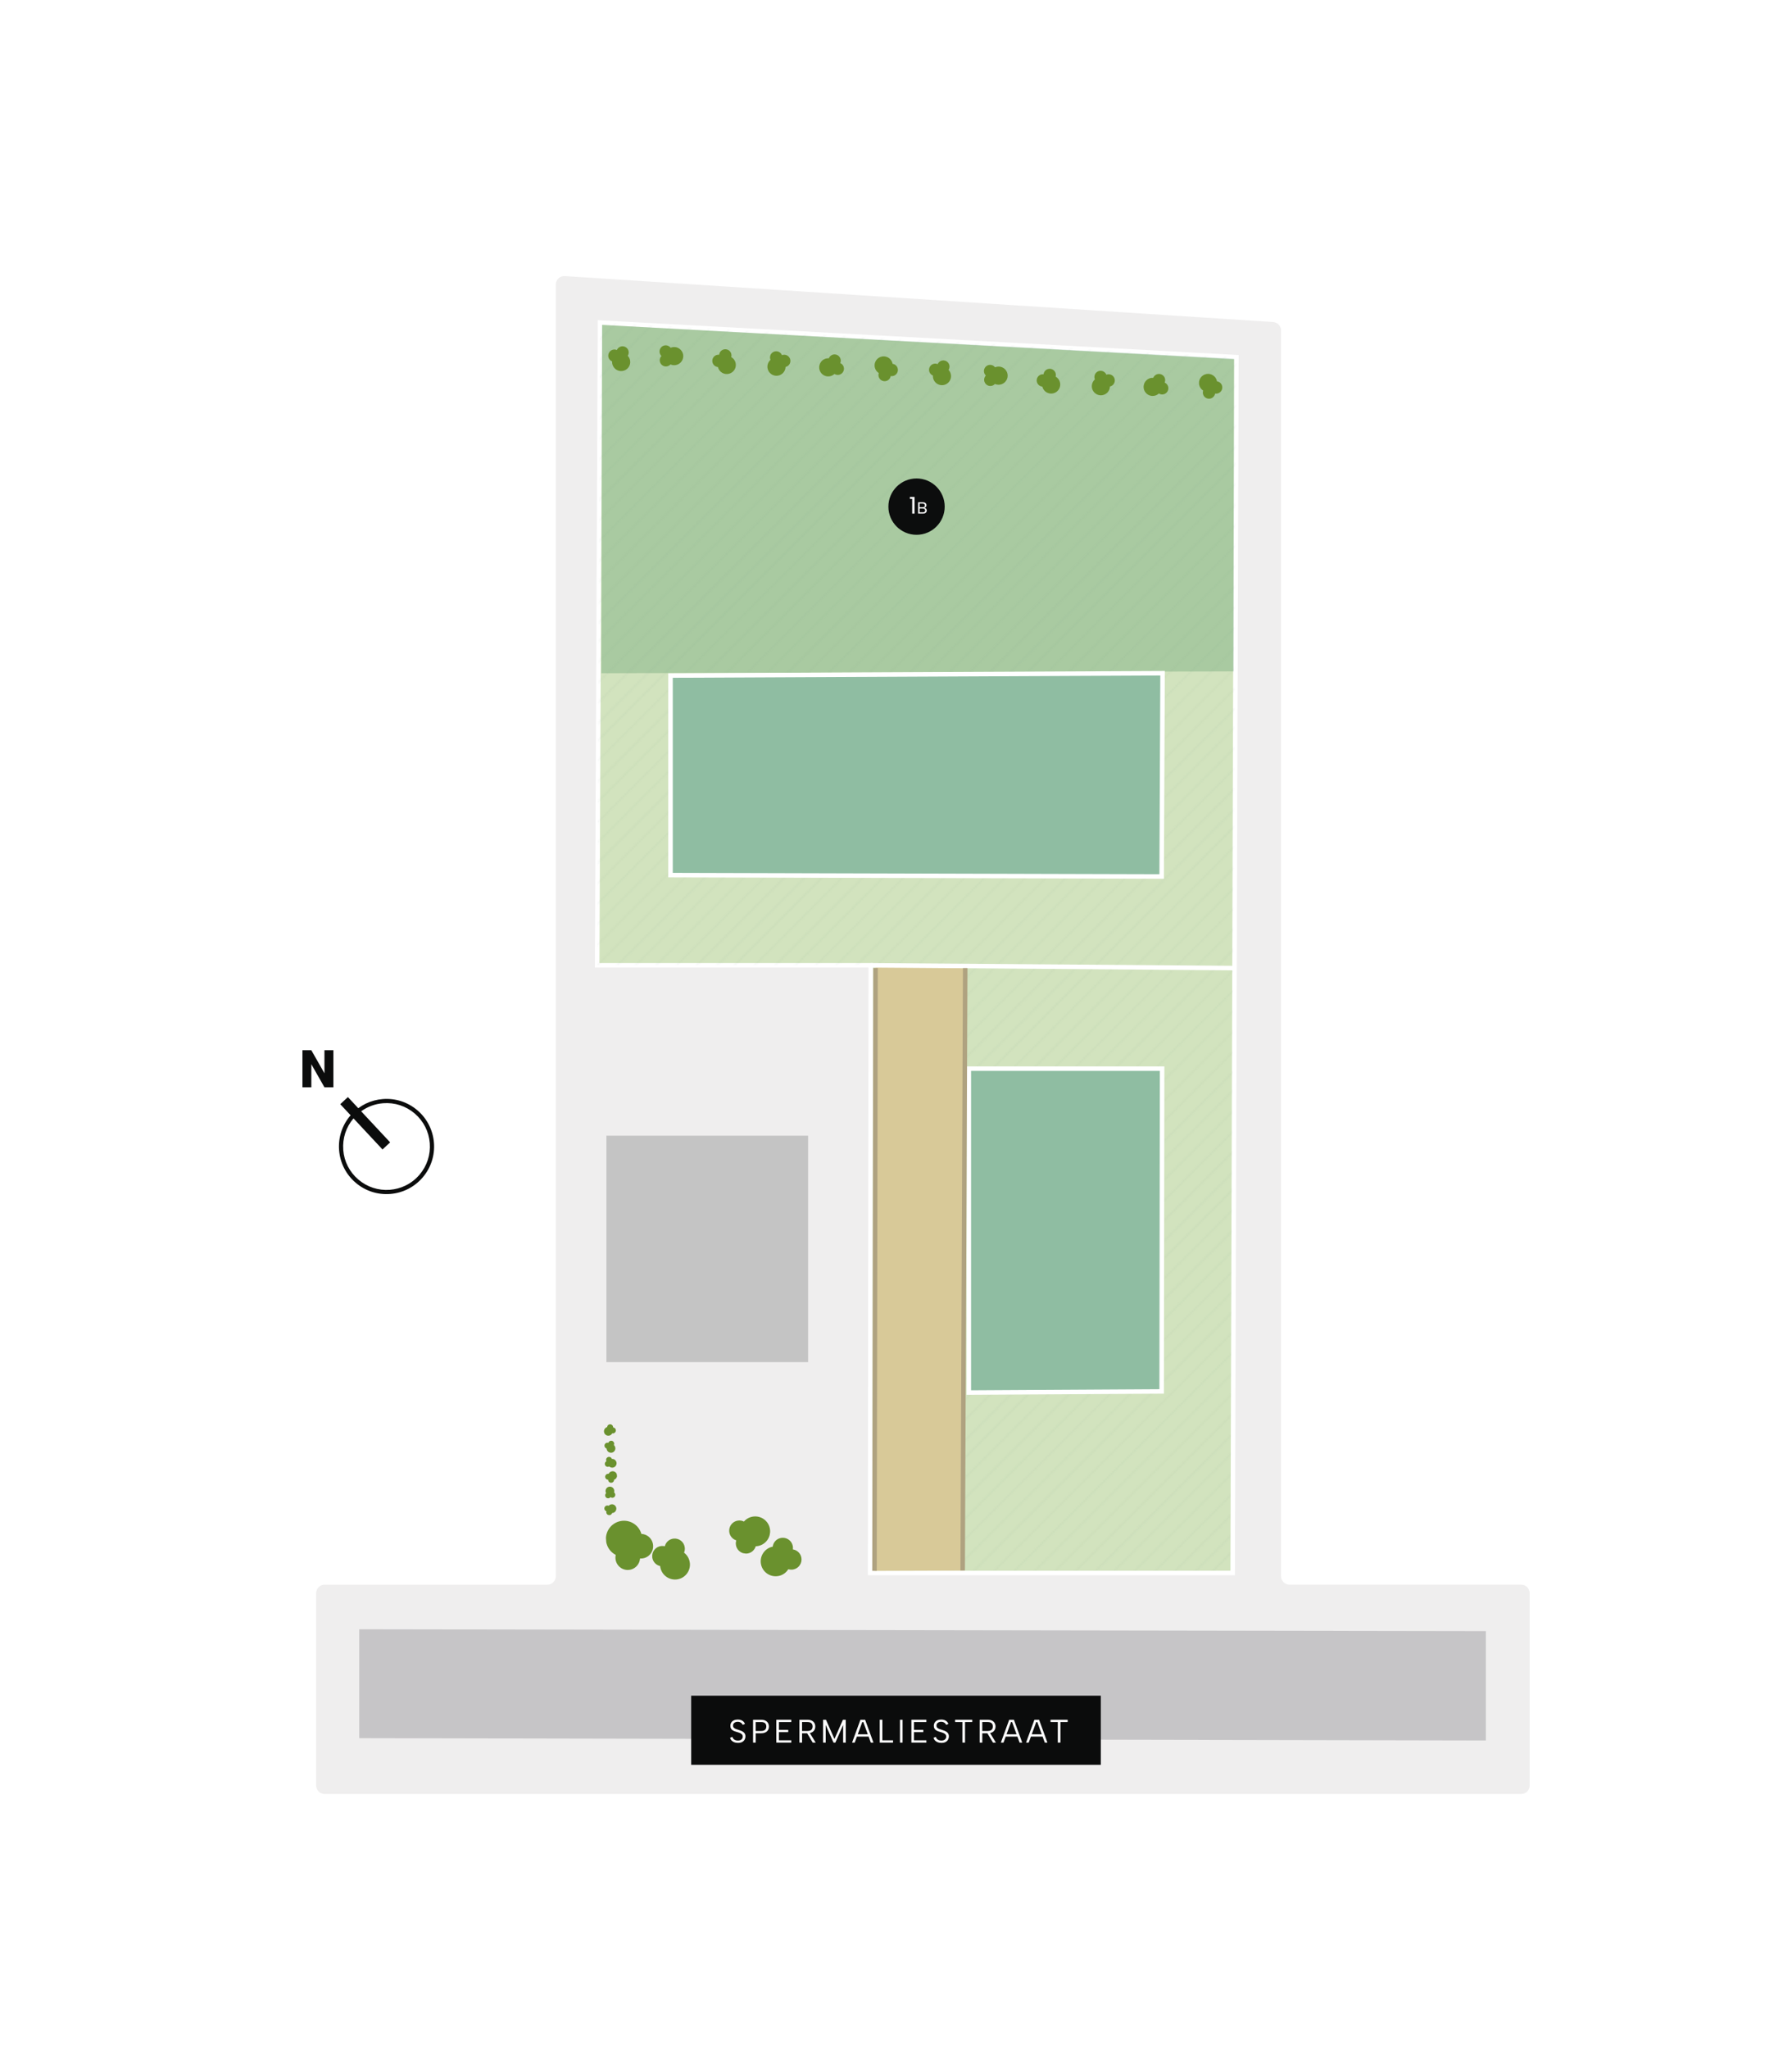 <?xml version="1.0" encoding="UTF-8"?>
<svg xmlns="http://www.w3.org/2000/svg" xmlns:xlink="http://www.w3.org/1999/xlink" viewBox="0 0 992.13 1133.86">
  <defs>
    <pattern id="White_Grass_2" data-name="White Grass 2" x="0" y="0" width="200" height="200" patternTransform="translate(-1845.24 -13.94)" patternUnits="userSpaceOnUse" viewBox="0 0 200 200">
      <g>
        <rect width="200" height="200" fill="none"/>
        <line x1="400" y1="200" x2="200" y2="400" fill="#1d1d1c" stroke="#759b85" stroke-miterlimit="10" stroke-width=".5"/>
        <line x1="200" y1="200" x2="0" y2="400" fill="#1d1d1c" stroke="#759b85" stroke-miterlimit="10" stroke-width=".5"/>
        <line x1="0" y1="200" x2="-200" y2="400" fill="#1d1d1c" stroke="#759b85" stroke-miterlimit="10" stroke-width=".5"/>
        <line x1="400" y1="0" x2="200" y2="200" fill="#1d1d1c" stroke="#759b85" stroke-miterlimit="10" stroke-width=".5"/>
        <g>
          <line x1="200" y1="0" x2="0" y2="200" fill="#1d1d1c" stroke="#759b85" stroke-miterlimit="10" stroke-width=".5"/>
          <line x1="205.63" y1="5.63" x2="5.63" y2="205.63" fill="#1d1d1c" stroke="#759b85" stroke-miterlimit="10" stroke-width=".5"/>
          <line x1="211.26" y1="11.26" x2="11.26" y2="211.26" fill="#1d1d1c" stroke="#759b85" stroke-miterlimit="10" stroke-width=".5"/>
          <line x1="216.89" y1="16.89" x2="16.89" y2="216.89" fill="#1d1d1c" stroke="#759b85" stroke-miterlimit="10" stroke-width=".5"/>
          <line x1="222.52" y1="22.52" x2="22.52" y2="222.52" fill="#1d1d1c" stroke="#759b85" stroke-miterlimit="10" stroke-width=".5"/>
          <line x1="228.15" y1="28.15" x2="28.15" y2="228.15" fill="#1d1d1c" stroke="#759b85" stroke-miterlimit="10" stroke-width=".5"/>
          <line x1="233.78" y1="33.78" x2="33.78" y2="233.78" fill="#1d1d1c" stroke="#759b85" stroke-miterlimit="10" stroke-width=".5"/>
          <line x1="239.41" y1="39.41" x2="39.41" y2="239.41" fill="#1d1d1c" stroke="#759b85" stroke-miterlimit="10" stroke-width=".5"/>
          <line x1="245.03" y1="45.03" x2="45.03" y2="245.03" fill="#1d1d1c" stroke="#759b85" stroke-miterlimit="10" stroke-width=".5"/>
          <line x1="250.66" y1="50.66" x2="50.66" y2="250.66" fill="#1d1d1c" stroke="#759b85" stroke-miterlimit="10" stroke-width=".5"/>
          <line x1="256.29" y1="56.29" x2="56.29" y2="256.29" fill="#1d1d1c" stroke="#759b85" stroke-miterlimit="10" stroke-width=".5"/>
          <line x1="261.92" y1="61.92" x2="61.92" y2="261.92" fill="#1d1d1c" stroke="#759b85" stroke-miterlimit="10" stroke-width=".5"/>
          <line x1="267.55" y1="67.55" x2="67.55" y2="267.55" fill="#1d1d1c" stroke="#759b85" stroke-miterlimit="10" stroke-width=".5"/>
          <line x1="272.18" y1="73.18" x2="72.18" y2="273.18" fill="#1d1d1c" stroke="#759b85" stroke-miterlimit="10" stroke-width=".5"/>
          <line x1="277.81" y1="78.81" x2="77.81" y2="278.81" fill="#1d1d1c" stroke="#759b85" stroke-miterlimit="10" stroke-width=".5"/>
          <line x1="283.44" y1="84.44" x2="83.44" y2="284.44" fill="#1d1d1c" stroke="#759b85" stroke-miterlimit="10" stroke-width=".5"/>
          <line x1="289.07" y1="90.07" x2="89.07" y2="290.07" fill="#1d1d1c" stroke="#759b85" stroke-miterlimit="10" stroke-width=".5"/>
          <line x1="294.7" y1="95.7" x2="94.7" y2="295.7" fill="#1d1d1c" stroke="#759b85" stroke-miterlimit="10" stroke-width=".5"/>
        </g>
        <g>
          <line x1="0" y1="0" x2="-200" y2="200" fill="#1d1d1c" stroke="#759b85" stroke-miterlimit="10" stroke-width=".5"/>
          <line x1="5.63" y1="5.63" x2="-194.37" y2="205.63" fill="#1d1d1c" stroke="#759b85" stroke-miterlimit="10" stroke-width=".5"/>
          <line x1="11.26" y1="11.26" x2="-188.74" y2="211.26" fill="#1d1d1c" stroke="#759b85" stroke-miterlimit="10" stroke-width=".5"/>
          <line x1="16.89" y1="16.89" x2="-183.11" y2="216.89" fill="#1d1d1c" stroke="#759b85" stroke-miterlimit="10" stroke-width=".5"/>
          <line x1="22.52" y1="22.52" x2="-177.48" y2="222.52" fill="#1d1d1c" stroke="#759b85" stroke-miterlimit="10" stroke-width=".5"/>
          <line x1="28.15" y1="28.15" x2="-171.85" y2="228.15" fill="#1d1d1c" stroke="#759b85" stroke-miterlimit="10" stroke-width=".5"/>
          <line x1="33.78" y1="33.78" x2="-166.22" y2="233.78" fill="#1d1d1c" stroke="#759b85" stroke-miterlimit="10" stroke-width=".5"/>
          <line x1="39.41" y1="39.41" x2="-160.59" y2="239.41" fill="#1d1d1c" stroke="#759b85" stroke-miterlimit="10" stroke-width=".5"/>
          <line x1="45.03" y1="45.03" x2="-154.97" y2="245.03" fill="#1d1d1c" stroke="#759b85" stroke-miterlimit="10" stroke-width=".5"/>
          <line x1="50.66" y1="50.66" x2="-149.34" y2="250.66" fill="#1d1d1c" stroke="#759b85" stroke-miterlimit="10" stroke-width=".5"/>
          <line x1="56.29" y1="56.29" x2="-143.71" y2="256.29" fill="#1d1d1c" stroke="#759b85" stroke-miterlimit="10" stroke-width=".5"/>
          <line x1="61.92" y1="61.92" x2="-138.08" y2="261.92" fill="#1d1d1c" stroke="#759b85" stroke-miterlimit="10" stroke-width=".5"/>
          <line x1="67.55" y1="67.55" x2="-132.45" y2="267.55" fill="#1d1d1c" stroke="#759b85" stroke-miterlimit="10" stroke-width=".5"/>
          <line x1="72.18" y1="73.18" x2="-127.82" y2="273.18" fill="#1d1d1c" stroke="#759b85" stroke-miterlimit="10" stroke-width=".5"/>
          <line x1="77.81" y1="78.81" x2="-122.19" y2="278.81" fill="#1d1d1c" stroke="#759b85" stroke-miterlimit="10" stroke-width=".5"/>
          <line x1="83.44" y1="84.44" x2="-116.56" y2="284.44" fill="#1d1d1c" stroke="#759b85" stroke-miterlimit="10" stroke-width=".5"/>
          <line x1="89.07" y1="90.07" x2="-110.93" y2="290.07" fill="#1d1d1c" stroke="#759b85" stroke-miterlimit="10" stroke-width=".5"/>
          <line x1="94.7" y1="95.7" x2="-105.3" y2="295.7" fill="#1d1d1c" stroke="#759b85" stroke-miterlimit="10" stroke-width=".5"/>
        </g>
        <line x1="400" y1="-200" x2="200" y2="0" fill="#1d1d1c" stroke="#759b85" stroke-miterlimit="10" stroke-width=".5"/>
        <g>
          <line x1="200" y1="-200" x2="0" y2="0" fill="#1d1d1c" stroke="#759b85" stroke-miterlimit="10" stroke-width=".5"/>
          <line x1="205.63" y1="-194.37" x2="5.63" y2="5.63" fill="#1d1d1c" stroke="#759b85" stroke-miterlimit="10" stroke-width=".5"/>
          <line x1="211.26" y1="-188.74" x2="11.26" y2="11.26" fill="#1d1d1c" stroke="#759b85" stroke-miterlimit="10" stroke-width=".5"/>
          <line x1="216.89" y1="-183.11" x2="16.89" y2="16.89" fill="#1d1d1c" stroke="#759b85" stroke-miterlimit="10" stroke-width=".5"/>
          <line x1="222.52" y1="-177.48" x2="22.52" y2="22.52" fill="#1d1d1c" stroke="#759b85" stroke-miterlimit="10" stroke-width=".5"/>
          <line x1="228.15" y1="-171.85" x2="28.15" y2="28.15" fill="#1d1d1c" stroke="#759b85" stroke-miterlimit="10" stroke-width=".5"/>
          <line x1="233.78" y1="-166.22" x2="33.78" y2="33.78" fill="#1d1d1c" stroke="#759b85" stroke-miterlimit="10" stroke-width=".5"/>
          <line x1="239.41" y1="-160.59" x2="39.41" y2="39.41" fill="#1d1d1c" stroke="#759b85" stroke-miterlimit="10" stroke-width=".5"/>
          <line x1="245.03" y1="-154.97" x2="45.03" y2="45.03" fill="#1d1d1c" stroke="#759b85" stroke-miterlimit="10" stroke-width=".5"/>
          <line x1="250.66" y1="-149.34" x2="50.66" y2="50.66" fill="#1d1d1c" stroke="#759b85" stroke-miterlimit="10" stroke-width=".5"/>
          <line x1="256.29" y1="-143.71" x2="56.29" y2="56.29" fill="#1d1d1c" stroke="#759b85" stroke-miterlimit="10" stroke-width=".5"/>
          <line x1="261.92" y1="-138.08" x2="61.92" y2="61.92" fill="#1d1d1c" stroke="#759b85" stroke-miterlimit="10" stroke-width=".5"/>
          <line x1="267.55" y1="-132.45" x2="67.55" y2="67.55" fill="#1d1d1c" stroke="#759b85" stroke-miterlimit="10" stroke-width=".5"/>
          <line x1="272.18" y1="-126.82" x2="72.18" y2="73.18" fill="#1d1d1c" stroke="#759b85" stroke-miterlimit="10" stroke-width=".5"/>
          <line x1="277.81" y1="-121.19" x2="77.81" y2="78.81" fill="#1d1d1c" stroke="#759b85" stroke-miterlimit="10" stroke-width=".5"/>
          <line x1="283.44" y1="-115.56" x2="83.44" y2="84.44" fill="#1d1d1c" stroke="#759b85" stroke-miterlimit="10" stroke-width=".5"/>
          <line x1="289.07" y1="-109.93" x2="89.07" y2="90.07" fill="#1d1d1c" stroke="#759b85" stroke-miterlimit="10" stroke-width=".5"/>
          <line x1="294.7" y1="-104.3" x2="94.7" y2="95.7" fill="#1d1d1c" stroke="#759b85" stroke-miterlimit="10" stroke-width=".5"/>
        </g>
        <g>
          <line x1="0" y1="-200" x2="-200" y2="0" fill="#1d1d1c" stroke="#759b85" stroke-miterlimit="10" stroke-width=".5"/>
          <line x1="5.63" y1="-194.37" x2="-194.37" y2="5.63" fill="#1d1d1c" stroke="#759b85" stroke-miterlimit="10" stroke-width=".5"/>
          <line x1="11.26" y1="-188.74" x2="-188.74" y2="11.26" fill="#1d1d1c" stroke="#759b85" stroke-miterlimit="10" stroke-width=".5"/>
          <line x1="16.89" y1="-183.11" x2="-183.11" y2="16.89" fill="#1d1d1c" stroke="#759b85" stroke-miterlimit="10" stroke-width=".5"/>
          <line x1="22.52" y1="-177.48" x2="-177.48" y2="22.52" fill="#1d1d1c" stroke="#759b85" stroke-miterlimit="10" stroke-width=".5"/>
          <line x1="28.15" y1="-171.85" x2="-171.85" y2="28.15" fill="#1d1d1c" stroke="#759b85" stroke-miterlimit="10" stroke-width=".5"/>
          <line x1="33.78" y1="-166.22" x2="-166.22" y2="33.78" fill="#1d1d1c" stroke="#759b85" stroke-miterlimit="10" stroke-width=".5"/>
          <line x1="39.41" y1="-160.59" x2="-160.59" y2="39.41" fill="#1d1d1c" stroke="#759b85" stroke-miterlimit="10" stroke-width=".5"/>
          <line x1="45.03" y1="-154.97" x2="-154.97" y2="45.03" fill="#1d1d1c" stroke="#759b85" stroke-miterlimit="10" stroke-width=".5"/>
          <line x1="50.66" y1="-149.34" x2="-149.34" y2="50.66" fill="#1d1d1c" stroke="#759b85" stroke-miterlimit="10" stroke-width=".5"/>
          <line x1="56.29" y1="-143.71" x2="-143.71" y2="56.29" fill="#1d1d1c" stroke="#759b85" stroke-miterlimit="10" stroke-width=".5"/>
          <line x1="61.92" y1="-138.08" x2="-138.08" y2="61.92" fill="#1d1d1c" stroke="#759b85" stroke-miterlimit="10" stroke-width=".5"/>
          <line x1="67.55" y1="-132.45" x2="-132.45" y2="67.55" fill="#1d1d1c" stroke="#759b85" stroke-miterlimit="10" stroke-width=".5"/>
          <line x1="72.18" y1="-126.82" x2="-127.82" y2="73.18" fill="#1d1d1c" stroke="#759b85" stroke-miterlimit="10" stroke-width=".5"/>
          <line x1="77.81" y1="-121.19" x2="-122.19" y2="78.81" fill="#1d1d1c" stroke="#759b85" stroke-miterlimit="10" stroke-width=".5"/>
          <line x1="83.44" y1="-115.56" x2="-116.56" y2="84.44" fill="#1d1d1c" stroke="#759b85" stroke-miterlimit="10" stroke-width=".5"/>
          <line x1="89.07" y1="-109.93" x2="-110.93" y2="90.07" fill="#1d1d1c" stroke="#759b85" stroke-miterlimit="10" stroke-width=".5"/>
          <line x1="94.7" y1="-104.3" x2="-105.3" y2="95.7" fill="#1d1d1c" stroke="#759b85" stroke-miterlimit="10" stroke-width=".5"/>
        </g>
      </g>
    </pattern>
    <clipPath id="clippath">
      <rect x="421.15" y="850.91" width="22.62" height="21.32" fill="none"/>
    </clipPath>
    <clipPath id="clippath-1">
      <rect x="421.15" y="850.91" width="22.62" height="21.32" fill="none"/>
    </clipPath>
    <clipPath id="clippath-2">
      <rect x="404.07" y="837.93" width="21.32" height="22.62" transform="translate(-489.87 1122.95) rotate(-80.81)" fill="none"/>
    </clipPath>
    <clipPath id="clippath-3">
      <rect x="404.07" y="837.93" width="21.32" height="22.62" transform="translate(-489.87 1122.95) rotate(-80.81)" fill="none"/>
    </clipPath>
    <clipPath id="clippath-4">
      <rect x="334.7" y="832.05" width="6.24" height="6.62" transform="translate(-540.79 1035.37) rotate(-80.81)" fill="none"/>
    </clipPath>
    <clipPath id="clippath-5">
      <rect x="334.7" y="832.05" width="6.24" height="6.62" transform="translate(-540.79 1035.37) rotate(-80.81)" fill="none"/>
    </clipPath>
    <clipPath id="clippath-6">
      <rect x="334.55" y="823.05" width="6.62" height="6.24" transform="translate(-547.75 714.8) rotate(-60.59)" fill="none"/>
    </clipPath>
    <clipPath id="clippath-7">
      <rect x="334.55" y="823.05" width="6.62" height="6.24" transform="translate(-547.75 714.8) rotate(-60.59)" fill="none"/>
    </clipPath>
    <clipPath id="clippath-8">
      <rect x="335.09" y="814.22" width="6.62" height="6.24" transform="translate(-107.85 53.52) rotate(-7.8)" fill="none"/>
    </clipPath>
    <clipPath id="clippath-9">
      <rect x="335.09" y="814.22" width="6.62" height="6.24" transform="translate(-107.85 53.52) rotate(-7.8)" fill="none"/>
    </clipPath>
    <clipPath id="clippath-10">
      <rect x="334.74" y="806.07" width="6.24" height="6.62" transform="translate(-409.81 350.86) rotate(-35.82)" fill="none"/>
    </clipPath>
    <clipPath id="clippath-11">
      <rect x="334.74" y="806.07" width="6.24" height="6.62" transform="translate(-409.81 350.86) rotate(-35.82)" fill="none"/>
    </clipPath>
    <clipPath id="clippath-12">
      <rect x="334.41" y="797.33" width="6.62" height="6.24" transform="translate(-506.68 1004.8) rotate(-80.73)" fill="none"/>
    </clipPath>
    <clipPath id="clippath-13">
      <rect x="334.41" y="797.33" width="6.62" height="6.24" transform="translate(-506.68 1004.8) rotate(-80.73)" fill="none"/>
    </clipPath>
    <clipPath id="clippath-14">
      <rect x="334.32" y="788.14" width="6.62" height="6.24" transform="translate(-64.35 30.67) rotate(-4.75)" fill="none"/>
    </clipPath>
    <clipPath id="clippath-15">
      <rect x="334.32" y="788.14" width="6.62" height="6.24" transform="translate(-64.35 30.67) rotate(-4.75)" fill="none"/>
    </clipPath>
    <clipPath id="clippath-16">
      <rect x="360.31" y="851.82" width="22.62" height="21.32" transform="translate(-522.7 1149.12) rotate(-84.46)" fill="none"/>
    </clipPath>
    <clipPath id="clippath-17">
      <rect x="360.31" y="851.82" width="22.62" height="21.32" transform="translate(-522.7 1149.12) rotate(-84.46)" fill="none"/>
    </clipPath>
    <clipPath id="clippath-18">
      <rect x="335.75" y="841.26" width="25.8" height="27.37" transform="translate(-65.65 29.82) rotate(-4.48)" fill="none"/>
    </clipPath>
    <clipPath id="clippath-19">
      <rect x="335.75" y="841.26" width="25.8" height="27.37" transform="translate(-65.65 29.82) rotate(-4.48)" fill="none"/>
    </clipPath>
    <clipPath id="clippath-20">
      <rect x="513.7" y="199.49" width="13.76" height="12.97" transform="translate(186.66 655.34) rotate(-74.97)" fill="none"/>
    </clipPath>
    <clipPath id="clippath-21">
      <rect x="513.7" y="199.49" width="13.76" height="12.97" transform="translate(186.66 655.34) rotate(-74.97)" fill="none"/>
    </clipPath>
    <clipPath id="clippath-22">
      <rect x="544.03" y="201.11" width="12.97" height="13.76" transform="translate(62.97 537.57) rotate(-54.76)" fill="none"/>
    </clipPath>
    <clipPath id="clippath-23">
      <rect x="544.03" y="201.11" width="12.97" height="13.76" transform="translate(62.97 537.57) rotate(-54.76)" fill="none"/>
    </clipPath>
    <clipPath id="clippath-24">
      <rect x="573.97" y="204.1" width="12.97" height="13.76" transform="translate(-6.91 20.07) rotate(-1.97)" fill="none"/>
    </clipPath>
    <clipPath id="clippath-25">
      <rect x="573.97" y="204.1" width="12.97" height="13.76" transform="translate(-6.91 20.07) rotate(-1.97)" fill="none"/>
    </clipPath>
    <clipPath id="clippath-26">
      <rect x="603.51" y="205.05" width="13.76" height="12.97" transform="translate(-24.02 333.4) rotate(-29.99)" fill="none"/>
    </clipPath>
    <clipPath id="clippath-27">
      <rect x="603.51" y="205.05" width="13.76" height="12.97" transform="translate(-24.02 333.4) rotate(-29.99)" fill="none"/>
    </clipPath>
    <clipPath id="clippath-28">
      <rect x="633.84" y="206.27" width="12.97" height="13.76" transform="translate(267.66 775.79) rotate(-74.89)" fill="none"/>
    </clipPath>
    <clipPath id="clippath-29">
      <rect x="633.84" y="206.27" width="12.97" height="13.76" transform="translate(267.66 775.79) rotate(-74.89)" fill="none"/>
    </clipPath>
    <clipPath id="clippath-30">
      <rect x="663.38" y="207.29" width="13.76" height="12.97" transform="translate(443.81 879.85) rotate(-88.91)" fill="none"/>
    </clipPath>
    <clipPath id="clippath-31">
      <rect x="663.38" y="207.29" width="13.76" height="12.97" transform="translate(443.81 879.85) rotate(-88.91)" fill="none"/>
    </clipPath>
    <clipPath id="clippath-32">
      <rect x="336.1" y="191.68" width="13.76" height="12.97" transform="translate(62.66 478.02) rotate(-74.97)" fill="none"/>
    </clipPath>
    <clipPath id="clippath-33">
      <rect x="336.1" y="191.68" width="13.76" height="12.97" transform="translate(62.66 478.02) rotate(-74.97)" fill="none"/>
    </clipPath>
    <clipPath id="clippath-34">
      <rect x="364.43" y="190.3" width="12.97" height="13.76" transform="translate(-4.16 386.31) rotate(-54.76)" fill="none"/>
    </clipPath>
    <clipPath id="clippath-35">
      <rect x="364.43" y="190.3" width="12.97" height="13.76" transform="translate(-4.16 386.31) rotate(-54.76)" fill="none"/>
    </clipPath>
    <clipPath id="clippath-36">
      <rect x="394.36" y="193.28" width="12.97" height="13.76" transform="translate(-6.64 13.89) rotate(-1.97)" fill="none"/>
    </clipPath>
    <clipPath id="clippath-37">
      <rect x="394.36" y="193.28" width="12.97" height="13.76" transform="translate(-6.64 13.89) rotate(-1.97)" fill="none"/>
    </clipPath>
    <clipPath id="clippath-38">
      <rect x="423.9" y="194.24" width="13.76" height="12.97" transform="translate(-42.66 242.19) rotate(-29.99)" fill="none"/>
    </clipPath>
    <clipPath id="clippath-39">
      <rect x="423.9" y="194.24" width="13.76" height="12.97" transform="translate(-42.66 242.19) rotate(-29.99)" fill="none"/>
    </clipPath>
    <clipPath id="clippath-40">
      <rect x="454.23" y="195.46" width="12.97" height="13.76" transform="translate(145.3 594.4) rotate(-74.89)" fill="none"/>
    </clipPath>
    <clipPath id="clippath-41">
      <rect x="454.23" y="195.46" width="12.97" height="13.76" transform="translate(145.3 594.4) rotate(-74.89)" fill="none"/>
    </clipPath>
    <clipPath id="clippath-42">
      <rect x="483.77" y="197.6" width="13.76" height="12.97" transform="translate(277.3 690.77) rotate(-88.91)" fill="none"/>
    </clipPath>
    <clipPath id="clippath-43">
      <rect x="483.77" y="197.6" width="13.76" height="12.97" transform="translate(277.3 690.77) rotate(-88.91)" fill="none"/>
    </clipPath>
  </defs>
  <g id="Basis">
    <path d="M179.74,876.88h123.28c2.59,0,4.7-2.1,4.7-4.7V157.46c0-2.71,2.29-4.86,5-4.69l392.13,25.43c2.47.16,4.39,2.21,4.39,4.69v689.28c0,2.59,2.1,4.7,4.7,4.7h128.24c2.59,0,4.7,2.1,4.7,4.7v106.43c0,2.59-2.1,4.7-4.7,4.7H179.74c-2.59,0-4.7-2.1-4.7-4.7v-106.43c0-2.59,2.1-4.7,4.7-4.7Z" fill="#efeeee"/>
  </g>
  <g id="Gras">
    <polygon points="481.74 870.41 482.1 534.15 330.63 534.15 332.17 178.49 684.51 197.64 682.46 870.41 481.74 870.41" fill="#d2e3be" stroke="#fff" stroke-miterlimit="10" stroke-width="2.5"/>
    <polygon points="333.31 179.77 332.93 372.53 682.97 371.51 683.23 198.53 333.31 179.77" fill="#06672f" opacity=".2"/>
  </g>
  <g id="Pattern">
    <polygon points="484.74 869.21 484.74 534.15 330.63 534.15 332.17 178.49 684.51 197.64 681.1 869.22 484.74 869.21" fill="url(#White_Grass_2)" opacity=".12"/>
  </g>
  <g id="Voetpad_bruin">
    <polygon points="484.16 869.22 484.74 534.15 534.38 534.92 532.98 869.05 484.16 869.22" fill="#d8c998"/>
  </g>
  <g id="Woningen">
    <polygon points="371.23 373.81 643.65 372.53 643.14 485 371.23 484.24 371.23 373.81" fill="#8fbda2" stroke="#fff" stroke-miterlimit="10" stroke-width="2.5"/>
    <polygon points="536.38 591.34 643.4 591.34 643.14 769.94 536.38 770.58 536.38 591.34" fill="#8fbda2" stroke="#fff" stroke-miterlimit="10" stroke-width="2.5"/>
    <rect x="335.74" y="628.43" width="111.66" height="125.29" fill="#c4c4c4"/>
  </g>
  <g id="Strokes">
    <line x1="482.1" y1="534.15" x2="683.48" y2="535.68" fill="none" stroke="#fff" stroke-miterlimit="10" stroke-width="2.5"/>
    <line x1="534.38" y1="535.68" x2="532.98" y2="869.05" fill="none" stroke="#afa280" stroke-miterlimit="10" stroke-width="2.5"/>
    <line x1="484.74" y1="535.68" x2="484.16" y2="869.22" fill="none" stroke="#afa280" stroke-miterlimit="10" stroke-width="2.49"/>
  </g>
  <g id="Lotnr.">
    <g>
      <circle cx="507.44" cy="280.34" r="15.59" fill="#0c0d0d"/>
      <g>
        <path d="M505.02,276.07h-1.26v-1.11h2.58v9.26h-1.32v-8.15Z" fill="#f4f3f4"/>
        <path d="M508.28,284.22v-6.3h2.67c.44,0,.81.07,1.11.22.29.15.51.35.66.59s.22.52.22.82c0,.28-.05.52-.16.71-.11.19-.24.35-.41.46-.17.11-.37.2-.58.24v.06c.26.04.48.11.68.23s.35.28.46.49.17.47.17.78-.08.6-.24.85c-.16.26-.39.46-.7.61-.3.15-.67.22-1.1.22h-2.77ZM512.04,279.67c0-.31-.1-.55-.3-.72-.2-.18-.49-.27-.87-.27h-1.69v1.97h1.7c.37,0,.65-.09.86-.26.2-.17.31-.41.31-.72ZM509.18,283.47h1.79c.38,0,.68-.09.9-.27.22-.18.33-.43.33-.76s-.12-.59-.35-.77c-.23-.18-.54-.27-.91-.27h-1.76v2.06Z" fill="#f4f3f4"/>
      </g>
    </g>
  </g>
  <g id="Straat">
    <polygon points="198.89 901.56 822.63 902.58 822.63 963.09 198.89 961.81 198.89 901.56" fill="#c6c5c7"/>
    <g id="Straatnaam">
      <g>
        <rect x="382.68" y="938.3" width="226.77" height="38.25" fill="#0b0c0c"/>
        <g>
          <path d="M405.46,961.05c.07.33.23.65.46.97.24.32.56.58.98.79.42.21.95.32,1.6.32.93,0,1.61-.22,2.06-.65.44-.43.67-.95.67-1.54,0-.47-.13-.85-.38-1.16-.25-.3-.6-.55-1.03-.75-.43-.2-.92-.38-1.46-.53-.48-.13-.96-.28-1.44-.44-.48-.16-.91-.37-1.29-.61s-.69-.57-.92-.97c-.23-.4-.34-.89-.34-1.48,0-.71.17-1.33.51-1.85s.81-.93,1.43-1.22c.61-.29,1.33-.43,2.15-.43.71,0,1.33.1,1.86.31.53.21.97.49,1.33.86.35.37.62.79.79,1.27l-1.28.49c-.08-.28-.25-.54-.49-.8-.24-.26-.55-.47-.94-.64-.39-.17-.83-.25-1.32-.25s-.92.08-1.31.25c-.39.17-.7.41-.93.72-.23.31-.34.69-.34,1.14,0,.48.14.86.41,1.15.27.28.63.51,1.08.69.45.17.95.34,1.49.5.49.16.97.33,1.44.51.46.18.88.4,1.25.67.37.26.66.6.88.99.22.4.33.89.33,1.46,0,.64-.15,1.23-.45,1.78-.3.55-.76.99-1.36,1.32s-1.39.5-2.34.5c-.79,0-1.49-.12-2.1-.37-.6-.25-1.1-.58-1.48-1s-.65-.9-.79-1.45l1.32-.52Z" fill="#fff"/>
          <path d="M425.7,955.36c0,.49-.08.97-.24,1.42-.16.45-.42.85-.77,1.2-.35.35-.8.62-1.34.82s-1.19.3-1.95.3h-3.02v5.17h-1.45v-12.65h4.46c.99,0,1.8.17,2.43.51.63.34,1.1.79,1.41,1.36.31.57.46,1.19.46,1.88ZM421.4,957.84c.67,0,1.22-.1,1.64-.31.42-.2.73-.49.93-.87s.3-.81.3-1.3c0-.78-.23-1.39-.68-1.82-.45-.43-1.18-.65-2.2-.65h-3.02v4.95h3.02Z" fill="#fff"/>
          <path d="M438.09,952.89h-6.85v4.32h5.15v1.26h-5.15v4.53h6.85v1.26h-8.29v-12.65h8.29v1.26Z" fill="#fff"/>
          <path d="M447.05,951.62c.99,0,1.8.17,2.43.51.63.34,1.1.79,1.42,1.35.31.56.47,1.19.47,1.89,0,.49-.08.96-.24,1.41-.16.45-.42.84-.77,1.19-.35.35-.8.63-1.34.83-.54.21-1.19.31-1.95.31h-3.02v5.17h-1.45v-12.65h4.44ZM449.9,955.36c0-.76-.22-1.36-.67-1.81-.45-.45-1.17-.67-2.19-.67h-3v4.95h3.02c.66,0,1.2-.1,1.62-.31.42-.2.72-.49.92-.87.2-.37.3-.81.3-1.3ZM448.1,958.56l3.5,5.71h-1.64l-3.41-5.71h1.55Z" fill="#fff"/>
          <path d="M457.15,964.27h-1.45v-12.65h1.59l4.7,10.66,4.68-10.66h1.57v12.65h-1.45v-9.79l-4.3,9.79h-1.03l-4.32-9.79v9.79Z" fill="#fff"/>
          <path d="M477.98,952.89h-.6l-4.17,11.38h-1.46l4.62-12.65h2.6l4.61,12.65h-1.46l-4.14-11.38ZM474,959.68h7.37v1.26h-7.37v-1.26Z" fill="#fff"/>
          <path d="M488.51,951.62v11.38h5.91v1.26h-7.35v-12.65h1.45Z" fill="#fff"/>
          <path d="M498.26,951.62h1.45v12.65h-1.45v-12.65Z" fill="#fff"/>
          <path d="M512.88,952.89h-6.85v4.32h5.15v1.26h-5.15v4.53h6.85v1.26h-8.29v-12.65h8.29v1.26Z" fill="#fff"/>
          <path d="M518.1,961.05c.07.33.23.65.46.97.24.32.56.58.98.79.42.21.95.32,1.6.32.93,0,1.61-.22,2.06-.65.44-.43.67-.95.67-1.54,0-.47-.13-.85-.38-1.16-.25-.3-.6-.55-1.03-.75-.43-.2-.92-.38-1.46-.53-.48-.13-.96-.28-1.44-.44-.48-.16-.91-.37-1.29-.61s-.69-.57-.92-.97c-.23-.4-.34-.89-.34-1.48,0-.71.17-1.33.51-1.85s.81-.93,1.43-1.22c.61-.29,1.33-.43,2.15-.43.71,0,1.33.1,1.86.31.53.21.97.49,1.33.86.35.37.62.79.79,1.27l-1.28.49c-.08-.28-.25-.54-.49-.8-.24-.26-.55-.47-.94-.64-.39-.17-.83-.25-1.32-.25s-.92.08-1.31.25c-.39.17-.7.41-.93.72-.23.31-.34.69-.34,1.14,0,.48.14.86.41,1.15.27.28.63.51,1.08.69.45.17.95.34,1.49.5.49.16.97.33,1.44.51.46.18.88.4,1.25.67.37.26.66.6.88.99.22.4.33.89.33,1.46,0,.64-.15,1.23-.45,1.78-.3.55-.76.99-1.36,1.32s-1.39.5-2.34.5c-.79,0-1.49-.12-2.1-.37-.6-.25-1.1-.58-1.48-1-.39-.42-.65-.9-.79-1.45l1.32-.52Z" fill="#fff"/>
          <path d="M528.81,951.62h9.48v1.26h-4.01v11.38h-1.45v-11.38h-4.03v-1.26Z" fill="#fff"/>
          <path d="M546.84,951.62c.99,0,1.8.17,2.43.51.63.34,1.1.79,1.42,1.35.31.56.47,1.19.47,1.89,0,.49-.08.96-.24,1.41-.16.45-.42.84-.77,1.19s-.8.63-1.34.83c-.54.21-1.19.31-1.95.31h-3.02v5.17h-1.45v-12.65h4.44ZM549.69,955.36c0-.76-.22-1.36-.67-1.81-.45-.45-1.17-.67-2.19-.67h-3v4.95h3.02c.66,0,1.2-.1,1.62-.31.42-.2.72-.49.92-.87s.3-.81.3-1.3ZM547.89,958.56l3.5,5.71h-1.64l-3.41-5.71h1.55Z" fill="#fff"/>
          <path d="M560.35,952.89h-.6l-4.17,11.38h-1.46l4.62-12.65h2.6l4.61,12.65h-1.46l-4.14-11.38ZM556.38,959.68h7.37v1.26h-7.37v-1.26Z" fill="#fff"/>
          <path d="M574.3,952.89h-.6l-4.17,11.38h-1.46l4.62-12.65h2.6l4.61,12.65h-1.46l-4.14-11.38ZM570.32,959.68h7.37v1.26h-7.37v-1.26Z" fill="#fff"/>
          <path d="M581.63,951.62h9.48v1.26h-4.01v11.38h-1.45v-11.38h-4.03v-1.26Z" fill="#fff"/>
        </g>
      </g>
    </g>
  </g>
  <g id="Noordwijzer">
    <g>
      <path d="M196.89,654.44c5.35,4.57,12.15,6.78,19.17,6.23,7.01-.55,13.39-3.8,17.96-9.15,4.57-5.35,6.78-12.15,6.23-19.17-.55-7.01-3.8-13.39-9.15-17.96-5.35-4.57-12.15-6.78-19.17-6.23-3.32.26-6.5,1.13-9.41,2.53-1.46.71-2.85,1.56-4.16,2.53l-5.75-6.16-4.22,3.94,5.73,6.14c-.05.06-.1.11-.15.16-4.57,5.35-6.78,12.15-6.23,19.17.55,7.01,3.8,13.39,9.15,17.96ZM190.05,636.3c-.5-6.38,1.51-12.58,5.66-17.45l16.07,17.21,4.22-3.94-16.05-17.19c3.53-2.56,7.71-4.11,12.17-4.46,6.4-.5,12.61,1.52,17.48,5.69,4.88,4.17,7.84,9.99,8.34,16.38.5,6.4-1.52,12.61-5.69,17.49-2.19,2.57-4.84,4.6-7.8,6.03-2.66,1.28-5.56,2.07-8.59,2.31-6.4.5-12.61-1.52-17.49-5.69-4.88-4.17-7.84-9.99-8.34-16.38Z" fill="#0b0c0c"/>
      <path d="M167.44,581.13h4.92l7.27,12.77v-12.77h4.95v20.53h-4.95l-7.26-12.77v12.77h-4.93v-20.53Z" fill="#0b0c0c"/>
    </g>
  </g>
  <g id="Bomen">
    <g id="boom">
      <g clip-path="url(#clippath)">
        <g clip-path="url(#clippath-1)">
          <path d="M431.09,872.06c2.32-.48,4.2-1.88,5.36-3.75.88.28,1.85.34,2.82.14,3.05-.63,5.01-3.61,4.38-6.66-.49-2.38-2.42-4.09-4.69-4.43.09-.63.08-1.28-.05-1.95-.63-3.05-3.61-5.01-6.66-4.38-2.43.5-4.16,2.49-4.45,4.82-.02,0-.04,0-.05,0-4.47.92-7.35,5.3-6.42,9.77.92,4.47,5.3,7.35,9.77,6.43" fill="#6a912e"/>
        </g>
      </g>
    </g>
    <g id="boom-2" data-name="boom">
      <g clip-path="url(#clippath-2)">
        <g clip-path="url(#clippath-3)">
          <path d="M417.75,839.11c-2.36.1-4.45,1.19-5.89,2.84-.83-.42-1.77-.63-2.76-.59-3.11.13-5.52,2.76-5.39,5.88.1,2.43,1.73,4.42,3.92,5.12-.19.61-.29,1.25-.26,1.93.14,3.11,2.77,5.52,5.88,5.39,2.48-.11,4.5-1.8,5.16-4.05.02,0,.04,0,.06,0,4.56-.2,8.1-4.06,7.9-8.62-.2-4.56-4.06-8.1-8.62-7.9" fill="#6a912e"/>
        </g>
      </g>
    </g>
    <g id="boom-3" data-name="boom">
      <g clip-path="url(#clippath-4)">
        <g clip-path="url(#clippath-5)">
          <path d="M338.71,832.4c-.69.03-1.3.35-1.72.83-.24-.12-.52-.19-.81-.17-.91.04-1.62.81-1.58,1.72.03.71.51,1.29,1.15,1.5-.06.18-.08.37-.08.56.04.91.81,1.62,1.72,1.58.72-.03,1.32-.53,1.51-1.19,0,0,.01,0,.02,0,1.34-.06,2.37-1.19,2.31-2.52-.06-1.34-1.19-2.37-2.52-2.31" fill="#6a912e"/>
        </g>
      </g>
    </g>
    <g id="boom-4" data-name="boom">
      <g clip-path="url(#clippath-6)">
        <g clip-path="url(#clippath-7)">
          <path d="M335.38,824.32c-.21.66-.12,1.34.19,1.91-.2.19-.35.42-.44.7-.28.87.2,1.8,1.07,2.07.68.22,1.39-.03,1.8-.56.15.11.32.21.5.27.87.28,1.8-.2,2.07-1.07.22-.69-.04-1.42-.59-1.83,0,0,0-.01,0-.02.41-1.27-.3-2.64-1.57-3.04-1.27-.41-2.64.29-3.04,1.57" fill="#6a912e"/>
        </g>
      </g>
    </g>
    <g id="boom-5" data-name="boom">
      <g clip-path="url(#clippath-8)">
        <g clip-path="url(#clippath-9)">
          <path d="M338.38,814.24c-.65.23-1.14.71-1.4,1.3-.27-.05-.55-.03-.82.07-.86.3-1.31,1.25-1.01,2.11.24.67.86,1.09,1.54,1.1,0,.19.03.38.09.56.3.86,1.25,1.31,2.11,1.01.68-.24,1.11-.89,1.1-1.58,0,0,.01,0,.02,0,1.26-.45,1.92-1.83,1.47-3.09-.45-1.26-1.83-1.92-3.09-1.48" fill="#6a912e"/>
        </g>
      </g>
    </g>
    <g id="boom-6" data-name="boom">
      <g clip-path="url(#clippath-10)">
        <g clip-path="url(#clippath-11)">
          <path d="M340.58,807.91c-.51-.47-1.17-.67-1.81-.63-.09-.26-.24-.5-.45-.69-.67-.62-1.72-.57-2.33.1-.48.52-.56,1.27-.25,1.87-.17.09-.32.2-.45.35-.62.67-.57,1.72.1,2.33.53.49,1.3.56,1.91.23,0,0,0,0,.01.01.99.9,2.52.84,3.42-.15.9-.99.84-2.52-.15-3.42" fill="#6a912e"/>
        </g>
      </g>
    </g>
    <g id="boom-7" data-name="boom">
      <g clip-path="url(#clippath-12)">
        <g clip-path="url(#clippath-13)">
          <path d="M340.69,801.34c-.03-.69-.35-1.3-.83-1.72.12-.24.19-.52.17-.81-.04-.91-.81-1.62-1.72-1.58-.71.03-1.3.51-1.5,1.15-.18-.06-.37-.08-.56-.08-.91.04-1.62.81-1.58,1.72.03.73.52,1.32,1.18,1.51,0,0,0,.01,0,.02.06,1.34,1.18,2.37,2.52,2.32,1.34-.06,2.37-1.18,2.32-2.52" fill="#6a912e"/>
        </g>
      </g>
    </g>
    <g id="boom-8" data-name="boom">
      <g clip-path="url(#clippath-14)">
        <g clip-path="url(#clippath-15)">
          <path d="M337.48,794.35c.66-.2,1.18-.65,1.47-1.22.26.06.55.05.83-.03.87-.26,1.37-1.18,1.12-2.05-.2-.68-.8-1.13-1.47-1.18.01-.19,0-.38-.06-.57-.26-.87-1.18-1.37-2.05-1.12-.7.2-1.15.83-1.18,1.51,0,0-.01,0-.02,0-1.28.38-2.02,1.72-1.64,3.01.38,1.28,1.72,2.02,3.01,1.64" fill="#6a912e"/>
        </g>
      </g>
    </g>
    <g id="boom-9" data-name="boom">
      <g clip-path="url(#clippath-16)">
        <g clip-path="url(#clippath-17)">
          <path d="M381.93,864.86c-.25-2.35-1.47-4.37-3.21-5.69.36-.85.52-1.81.41-2.79-.33-3.1-3.11-5.34-6.21-5-2.42.26-4.3,2.01-4.86,4.24-.62-.15-1.27-.21-1.94-.14-3.1.33-5.34,3.11-5,6.21.26,2.46,2.08,4.38,4.37,4.89,0,.02,0,.04,0,.06.49,4.54,4.57,7.82,9.11,7.34,4.54-.49,7.83-4.56,7.34-9.11" fill="#6a912e"/>
        </g>
      </g>
    </g>
    <g id="boom-10" data-name="boom">
      <g clip-path="url(#clippath-18)">
        <g clip-path="url(#clippath-19)">
          <path d="M335.87,854.29c.8,2.75,2.67,4.89,5.03,6.11-.25,1.09-.24,2.26.1,3.41,1.05,3.62,4.83,5.7,8.45,4.65,2.82-.82,4.7-3.3,4.9-6.07.77.05,1.56-.02,2.34-.25,3.62-1.05,5.7-4.83,4.65-8.45-.83-2.88-3.4-4.78-6.24-4.91,0-.02-.01-.04-.02-.06-1.54-5.31-7.09-8.36-12.39-6.83-5.31,1.54-8.37,7.09-6.83,12.39" fill="#6a912e"/>
        </g>
      </g>
    </g>
    <g id="boom-11" data-name="boom">
      <g clip-path="url(#clippath-20)">
        <g clip-path="url(#clippath-21)">
          <path d="M526.53,208.43c.08-1.44-.44-2.77-1.36-3.74.3-.47.49-1.03.53-1.63.11-1.89-1.33-3.51-3.22-3.62-1.47-.09-2.78.77-3.34,2.05-.36-.15-.74-.25-1.15-.28-1.89-.11-3.51,1.33-3.62,3.22-.09,1.5.81,2.84,2.13,3.37,0,.01,0,.02,0,.03-.16,2.77,1.95,5.15,4.73,5.31,2.77.16,5.15-1.95,5.31-4.73" fill="#6a912e"/>
        </g>
      </g>
    </g>
    <g id="boom-12" data-name="boom">
      <g clip-path="url(#clippath-22)">
        <g clip-path="url(#clippath-23)">
          <path d="M554.88,203.26c-1.32-.58-2.75-.54-3.98-.02-.34-.45-.8-.82-1.35-1.06-1.73-.76-3.76.04-4.51,1.77-.59,1.35-.23,2.88.77,3.85-.27.28-.49.61-.66.99-.76,1.74.04,3.76,1.77,4.51,1.38.6,2.94.22,3.9-.83.01,0,.02.01.03.01,2.54,1.11,5.51-.05,6.62-2.6,1.11-2.55-.05-5.51-2.6-6.62" fill="#6a912e"/>
        </g>
      </g>
    </g>
    <g id="boom-13" data-name="boom">
      <g clip-path="url(#clippath-24)">
        <g clip-path="url(#clippath-25)">
          <path d="M586.85,211.59c-.34-1.4-1.23-2.52-2.39-3.18.15-.54.17-1.13.03-1.72-.45-1.84-2.3-2.97-4.14-2.52-1.44.35-2.43,1.55-2.59,2.94-.39-.04-.78-.02-1.18.07-1.84.45-2.97,2.3-2.52,4.14.36,1.47,1.6,2.48,3.02,2.6,0,.01,0,.02,0,.03.65,2.7,3.37,4.35,6.07,3.7,2.7-.65,4.36-3.37,3.7-6.07" fill="#6a912e"/>
        </g>
      </g>
    </g>
    <g id="boom-14" data-name="boom">
      <g clip-path="url(#clippath-26)">
        <g clip-path="url(#clippath-27)">
          <path d="M612.85,217.47c1.07-.96,1.64-2.27,1.68-3.6.55-.12,1.08-.38,1.53-.78,1.41-1.26,1.54-3.43.28-4.84-.98-1.1-2.52-1.42-3.82-.91-.14-.36-.35-.7-.62-1.01-1.26-1.41-3.43-1.54-4.84-.28-1.13,1-1.43,2.58-.88,3.89,0,0-.02.01-.03.02-2.07,1.85-2.26,5.02-.41,7.1,1.85,2.08,5.02,2.26,7.1.41" fill="#6a912e"/>
        </g>
      </g>
    </g>
    <g id="boom-15" data-name="boom">
      <g clip-path="url(#clippath-28)">
        <g clip-path="url(#clippath-29)">
          <path d="M637.86,219.09c1.44.09,2.77-.44,3.74-1.35.47.3,1.03.49,1.63.53,1.89.11,3.51-1.33,3.63-3.22.09-1.47-.77-2.78-2.05-3.34.15-.36.25-.74.28-1.15.11-1.89-1.33-3.51-3.22-3.63-1.5-.09-2.84.8-3.38,2.13-.01,0-.02,0-.03,0-2.77-.17-5.15,1.95-5.32,4.72-.17,2.77,1.95,5.15,4.72,5.32" fill="#6a912e"/>
        </g>
      </g>
    </g>
    <g id="boom-16" data-name="boom">
      <g clip-path="url(#clippath-30)">
        <g clip-path="url(#clippath-31)">
          <path d="M663.89,212.82c.26,1.41,1.1,2.58,2.22,3.3-.18.53-.23,1.12-.12,1.71.35,1.86,2.14,3.09,4,2.74,1.45-.27,2.51-1.42,2.75-2.8.38.06.78.07,1.18,0,1.86-.35,3.09-2.14,2.74-4-.28-1.48-1.47-2.56-2.88-2.76,0-.01,0-.02,0-.03-.51-2.73-3.14-4.53-5.87-4.02-2.73.51-4.53,3.14-4.02,5.87" fill="#6a912e"/>
        </g>
      </g>
    </g>
    <g id="boom-17" data-name="boom">
      <g clip-path="url(#clippath-32)">
        <g clip-path="url(#clippath-33)">
          <path d="M348.92,200.62c.08-1.44-.44-2.77-1.36-3.74.3-.47.49-1.03.53-1.63.11-1.89-1.33-3.51-3.22-3.62-1.47-.09-2.78.77-3.34,2.05-.36-.15-.74-.25-1.15-.28-1.89-.11-3.51,1.33-3.62,3.22-.09,1.5.81,2.84,2.13,3.37,0,.01,0,.02,0,.03-.16,2.77,1.95,5.15,4.73,5.31,2.77.16,5.15-1.95,5.31-4.73" fill="#6a912e"/>
        </g>
      </g>
    </g>
    <g id="boom-18" data-name="boom">
      <g clip-path="url(#clippath-34)">
        <g clip-path="url(#clippath-35)">
          <path d="M375.27,192.45c-1.32-.58-2.75-.54-3.98-.02-.34-.45-.8-.82-1.35-1.06-1.73-.76-3.76.04-4.51,1.77-.59,1.35-.23,2.88.77,3.85-.27.28-.49.61-.66.99-.76,1.74.04,3.76,1.77,4.51,1.38.6,2.94.22,3.9-.83.01,0,.02.01.03.01,2.54,1.11,5.51-.05,6.62-2.6,1.11-2.55-.05-5.51-2.6-6.62" fill="#6a912e"/>
        </g>
      </g>
    </g>
    <g id="boom-19" data-name="boom">
      <g clip-path="url(#clippath-36)">
        <g clip-path="url(#clippath-37)">
          <path d="M407.25,200.77c-.34-1.4-1.23-2.52-2.39-3.18.15-.54.17-1.13.03-1.72-.45-1.84-2.3-2.97-4.14-2.52-1.44.35-2.43,1.55-2.59,2.94-.39-.04-.78-.02-1.18.07-1.84.45-2.97,2.3-2.52,4.14.36,1.47,1.6,2.48,3.02,2.6,0,.01,0,.02,0,.03.65,2.7,3.37,4.35,6.07,3.7,2.7-.65,4.36-3.37,3.7-6.07" fill="#6a912e"/>
        </g>
      </g>
    </g>
    <g id="boom-20" data-name="boom">
      <g clip-path="url(#clippath-38)">
        <g clip-path="url(#clippath-39)">
          <path d="M433.25,206.66c1.07-.96,1.64-2.27,1.68-3.6.55-.12,1.08-.38,1.53-.78,1.41-1.26,1.54-3.43.28-4.84-.98-1.1-2.52-1.42-3.82-.91-.14-.36-.35-.7-.62-1.01-1.26-1.41-3.43-1.54-4.84-.28-1.13,1-1.43,2.58-.88,3.89,0,0-.02.01-.03.02-2.07,1.85-2.26,5.02-.41,7.1,1.85,2.08,5.02,2.26,7.1.41" fill="#6a912e"/>
        </g>
      </g>
    </g>
    <g id="boom-21" data-name="boom">
      <g clip-path="url(#clippath-40)">
        <g clip-path="url(#clippath-41)">
          <path d="M458.25,208.28c1.44.09,2.77-.44,3.74-1.35.47.3,1.03.49,1.63.53,1.89.11,3.51-1.33,3.63-3.22.09-1.47-.77-2.78-2.05-3.34.15-.36.25-.74.28-1.15.11-1.89-1.33-3.51-3.22-3.63-1.5-.09-2.84.8-3.38,2.13-.01,0-.02,0-.03,0-2.77-.17-5.15,1.95-5.32,4.72-.17,2.77,1.95,5.15,4.72,5.32" fill="#6a912e"/>
        </g>
      </g>
    </g>
    <g id="boom-22" data-name="boom">
      <g clip-path="url(#clippath-42)">
        <g clip-path="url(#clippath-43)">
          <path d="M484.29,203.13c.26,1.41,1.1,2.58,2.22,3.3-.18.53-.23,1.12-.12,1.71.35,1.86,2.14,3.09,4,2.74,1.45-.27,2.51-1.42,2.75-2.8.38.06.78.07,1.18,0,1.86-.35,3.09-2.14,2.74-4-.28-1.48-1.47-2.56-2.88-2.76,0-.01,0-.02,0-.03-.51-2.73-3.14-4.53-5.87-4.02-2.73.51-4.53,3.14-4.02,5.87" fill="#6a912e"/>
        </g>
      </g>
    </g>
  </g>
</svg>